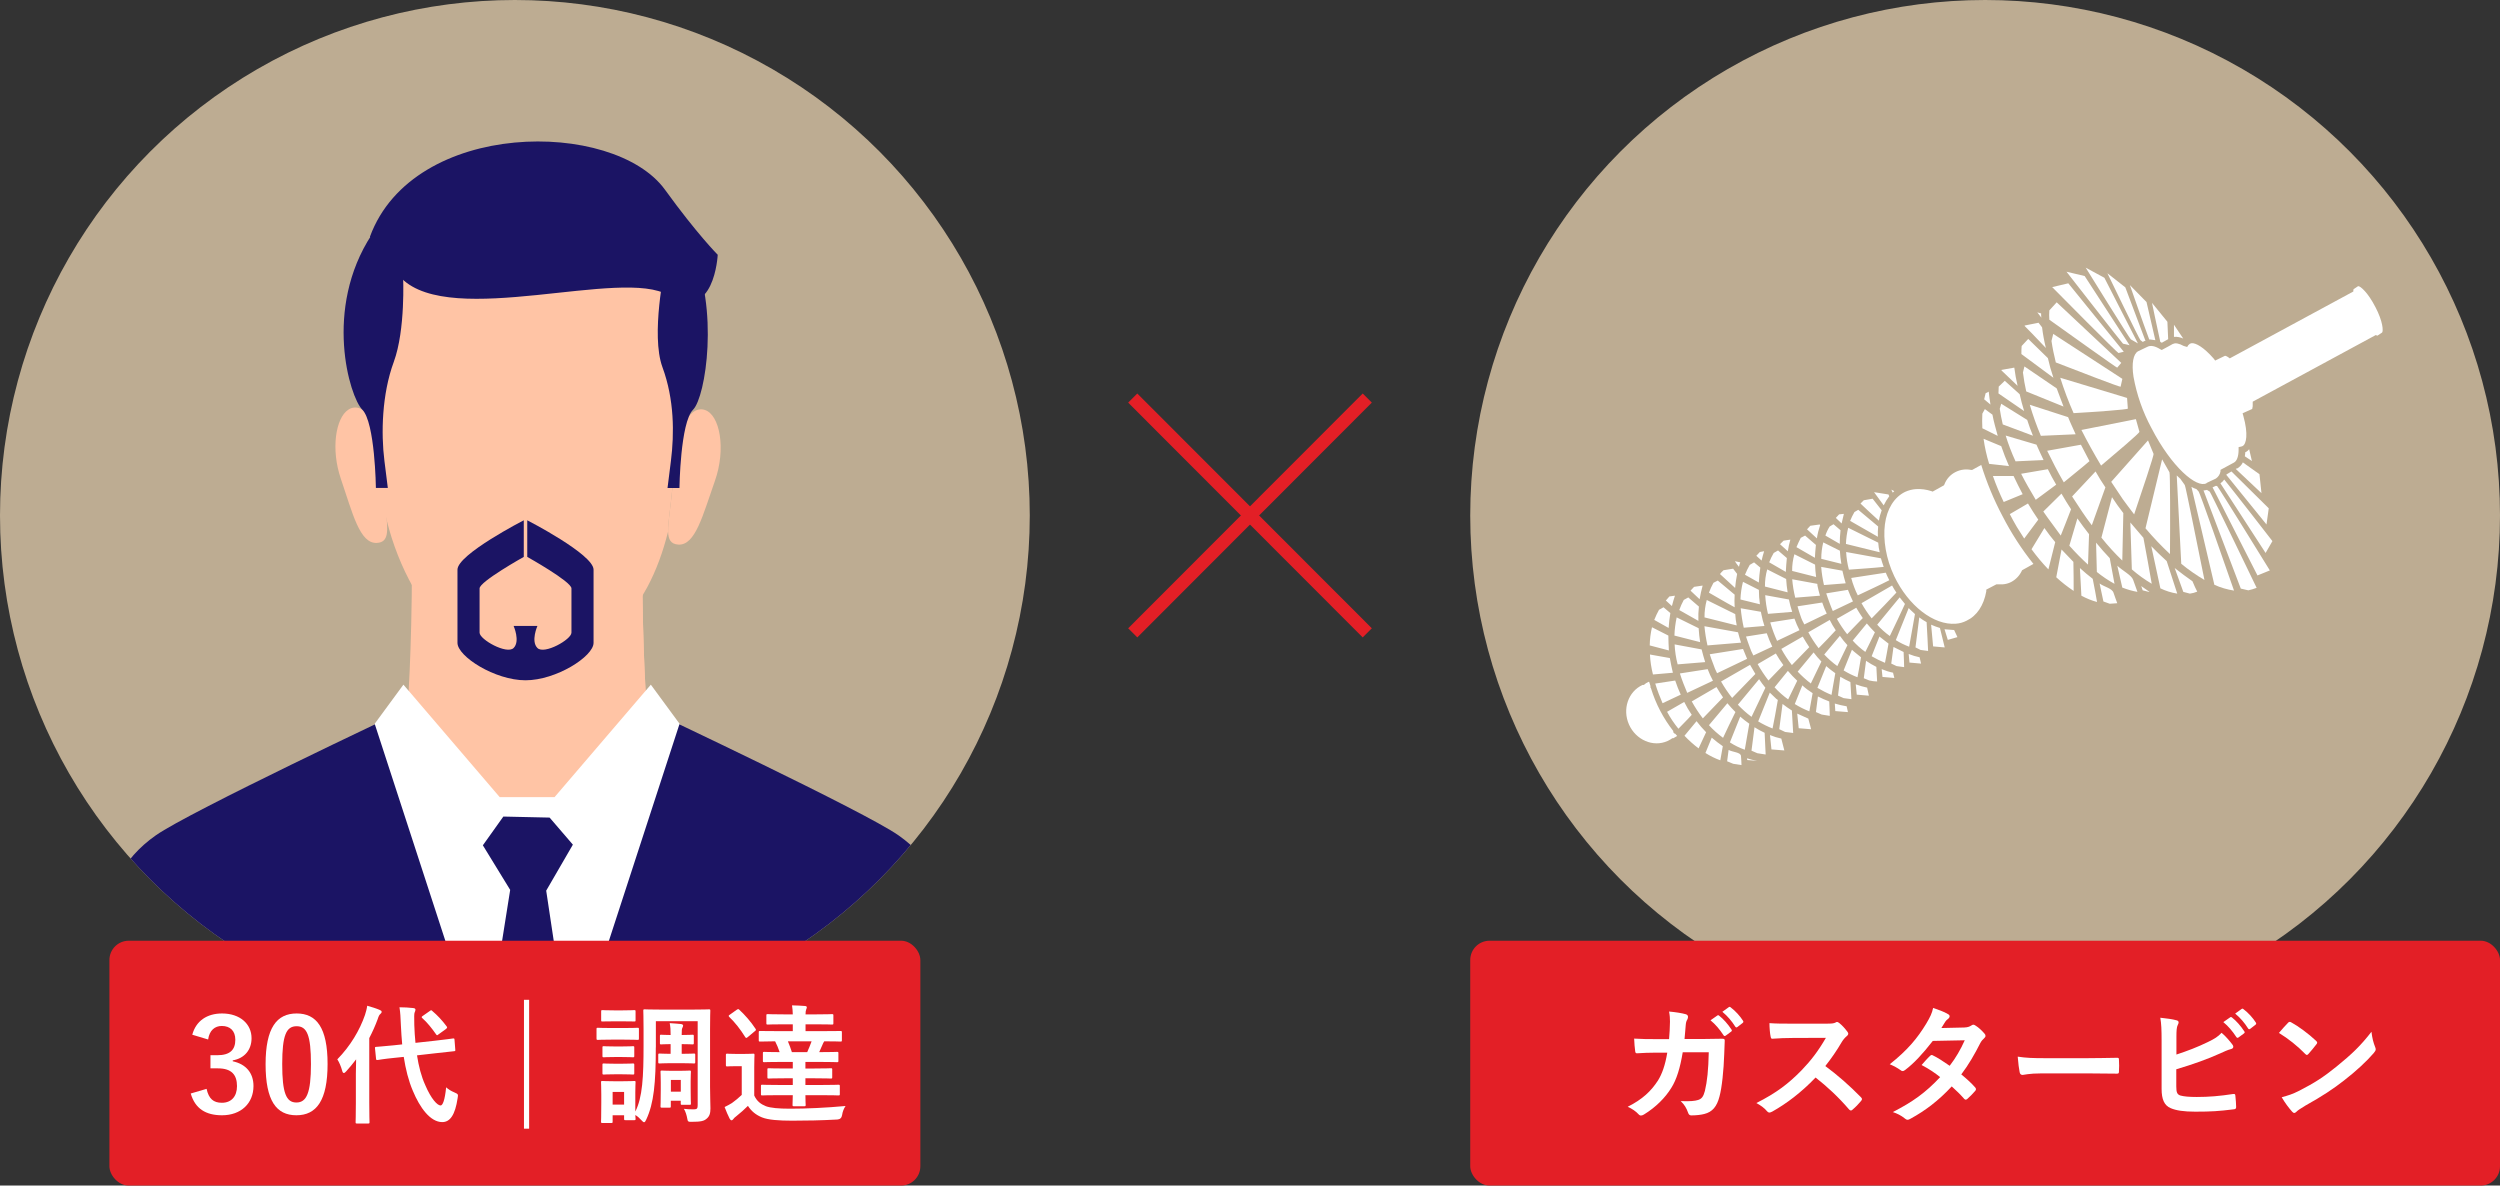 <?xml version="1.0" encoding="UTF-8"?>
<svg xmlns="http://www.w3.org/2000/svg" xmlns:xlink="http://www.w3.org/1999/xlink" viewBox="0 0 388 184">
  <rect x="0" y="0" width="388" height="184" fill="#333333" stroke="none"/>
  <defs>
    <style>
      .cls-1 {
        fill: none;
        stroke: #e31f26;
        stroke-miterlimit: 10;
        stroke-width: 2px;
      }

      .cls-2, .cls-3 {
        fill: #fff;
      }

      .cls-3, .cls-4, .cls-5, .cls-6, .cls-7 {
        fill-rule: evenodd;
      }

      .cls-8 {
        fill: #e31f26;
      }

      .cls-9 {
        isolation: isolate;
      }

      .cls-4, .cls-5 {
        fill: #ffc4a5;
      }

      .cls-10 {
        fill: #bdac92;
      }

      .cls-5 {
        mix-blend-mode: multiply;
      }

      .cls-6 {
        fill: #1b1464;
      }

      .cls-7 {
        fill: #8d908c;
      }

      .cls-11 {
        clip-path: url(#clippath);
      }
    </style>
    <clipPath id="clippath">
      <ellipse class="cls-10" cx="79.91" cy="80" rx="79.91" ry="80"/>
    </clipPath>
  </defs>
  <g class="cls-9">
    <g id="_レイヤー_2" data-name="レイヤー 2">
      <g id="D1">
        <g>
          <g>
            <line class="cls-1" x1="175.8" y1="98.22" x2="212.2" y2="61.78"/>
            <line class="cls-1" x1="212.2" y1="98.22" x2="175.8" y2="61.78"/>
          </g>
          <g>
            <ellipse class="cls-10" cx="79.91" cy="80" rx="79.91" ry="80"/>
            <g class="cls-11">
              <g>
                <path class="cls-6" d="M16.27,186.18v-40.69c0-6.87,2.64-12.15,7.92-15.85,5.28-3.7,38.02-19.12,38.02-19.12h39.21s32.74,15.42,38.02,19.12,7.92,8.98,7.92,15.85c0,6.87,0,40.69,0,40.69H16.27Z"/>
                <g>
                  <path class="cls-4" d="M81.58,125.56c15.42,0,18.79-15.3,18.79-15.3,0,0-.68-9.56-.68-22.27h-35.76c0,12.7-.68,22.27-.68,22.27,0,0,2.91,15.3,18.33,15.3Z"/>
                  <path class="cls-5" d="M63.93,87.99c0,.52,0,1.04,0,1.55,6.01,9.62,21.69,22.05,36.09,21.94.25-.76.35-1.22.35-1.22,0,0-.68-9.56-.68-22.27h-35.76Z"/>
                </g>
                <g>
                  <path class="cls-4" d="M56.89,60.68c-.04,1.92,2.65,17.3,2.81,18.67.78,3.7,2.08,7.34,3.79,10.64,3.87,7.48,9.84,13.11,16.61,13.26h0c9.67.2,16.32-4.6,20.35-12.11,1.39-2.59,2.46-5.51,3.24-8.66-.04-1.65.51-4.27.74-7.8.18-2.69,2.54-11.48,2.74-13.47,1.45-14.66-5.28-26.82-23.89-26.82s-26,8.85-26.39,26.29Z"/>
                  <path class="cls-7" d="M60.14,59.16s-.06,0-.09-.01c.03.02.06.02.09.01h0Z"/>
                  <path class="cls-4" d="M58.52,67.88c-.1-.41-.22-.8-.34-1.16-.73-2.2-1.77-3.55-3.16-3.47-.35.02-.68.14-.97.34-1.97,1.3-2.72,6.16-1.14,10.75,1.81,5.29,2.91,10.07,5.58,9.92,1.85-.1,1.75-1.79,1.4-4.91-.15-1.37-.35-3.02-.46-4.94-.13-2.45-.43-4.7-.89-6.53h0Z"/>
                  <path class="cls-5" d="M55.96,65.19c-1.2-.06-1.81,2.91-2.01,4.43-.2,1.51.07,5.51,1.1,7.5.84,1.61,2.2,5.96,2.43.63.06-1.37-.72-1.6-1.11-3.26-.39-1.66.43-2.79.85-3.29,1.62-1.89-.11-5.95-1.26-6h0Z"/>
                  <path class="cls-4" d="M105.56,67.54s-.01.04-.02.06c-.57,1.92-.94,4.38-1.11,7.07-.23,3.53-.78,6.15-.74,7.8.03,1.28.42,1.97,1.58,2.05,2.66.17,3.81-4.6,5.68-9.87,1.76-4.97.78-10.29-1.57-11.03-.14-.04-.28-.08-.43-.09-1.51-.1-2.62,1.47-3.38,3.99h0Z"/>
                  <path class="cls-5" d="M107.97,65.49c-1.15.05-2.92,4.09-1.32,5.99.42.5,1.23,1.64.82,3.3-.41,1.66-1.19,1.89-1.14,3.25.17,5.33,1.58.99,2.43-.61,1.06-1.98,1.36-5.97,1.18-7.49-.19-1.52-.76-4.49-1.96-4.45h0Z"/>
                </g>
                <polygon class="cls-3" points="86.64 170.16 105.47 112.33 101.01 106.26 86.07 123.71 77.55 123.71 62.61 106.26 58.15 112.33 76.98 170.16 86.64 170.16"/>
                <polygon class="cls-6" points="72.66 179.23 79.18 138.11 74.94 131.19 78.12 126.73 85.3 126.89 88.91 131.09 84.77 138.23 90.95 179.37 72.66 179.23"/>
                <path class="cls-6" d="M83.41,97.14s-1.06,2.38,0,3.43c1.06,1.06,5.28-1.32,5.28-2.38,0-1.06,0-5.81,0-6.87s-6.86-4.89-6.86-4.89v-5.68s10.29,5.28,10.29,7.66,0,9.25,0,11.36c0,2.11-5.81,5.81-10.56,5.81-4.75,0-10.56-3.7-10.56-5.81v-11.36c0-2.38,10.29-7.66,10.29-7.66v5.68s-6.86,3.83-6.86,4.89v6.87c0,1.06,4.22,3.43,5.28,2.38s0-3.43,0-3.43h3.69Z"/>
                <path class="cls-6" d="M62.56,42.92s.4,8.24-1.45,13.26c-1.85,5.02-1.98,11.1-1.45,15.32l.53,4.23h-1.85s-.13-10.17-2.11-12.15-6.07-15.64,1.45-27.14l4.88,6.47Z"/>
                <path class="cls-6" d="M103.21,41.52s-2.24,10.44-.4,15.46c1.85,5.02,1.85,10.3,1.32,14.53l-.53,4.23h1.85s.13-10.17,2.11-12.15,4.09-15.72-.26-24.97l-4.09,2.91Z"/>
                <path class="cls-6" d="M62.3,43.19c7.79,7.79,34.31-1.72,41.44,2.64,7.13,4.36,7.65-6.29,7.65-6.29,0,0-3.17-3.17-8.18-10.09-7.95-10.98-39.06-10.97-45.79,7.27l4.88,6.47Z"/>
              </g>
            </g>
          </g>
          <g>
            <ellipse class="cls-10" cx="308.09" cy="80" rx="79.91" ry="80"/>
            <g>
              <path class="cls-2" d="M259.71,113.68c-.05-.06-.05-.14,0-.2-1.56-1.99-2.74-4.25-3.48-6.66l-.08-.12v-.24c-.08-.2-.12-.43-.2-.63h-.12c-.26.12-.5.28-.7.47h-.2c-2.23,1.02-3.17,3.76-2.11,6.15s3.76,3.57,5.99,2.55c.26-.12.51-.26.74-.43h.16l.59-.35-.31-.35c-.12,0-.2-.08-.27-.2h0ZM256.89,106.08c.16.55.35,1.06.55,1.61l.59,1.45,2.82-1.33c-.33-.71-.61-1.45-.86-2.19l-3.09.47ZM264.68,116.86c.72.46,1.5.85,2.31,1.14.12-.59.23-1.33.39-2.19-.6-.41-1.17-.85-1.72-1.33l-.98,2.39ZM261.39,108.94l-2.66,1.53c.5.93,1.09,1.81,1.76,2.63.59-.63,1.37-1.37,2.07-2.16-.44-.64-.83-1.31-1.17-2h0ZM259.63,104.4c-.08-.39-.2-.82-.27-1.21s-.12-.71-.2-1.06l-3.09-.55c.05,1.05.21,2.08.47,3.1l3.09-.27ZM259.95,92.45l-.86.12-.55.63.94.86c.16-.55.27-1.06.47-1.61ZM259.24,95.15l-1.06-.9-.7.39c-.28.51-.53,1.03-.74,1.57l2.23,1.25c.05-.77.14-1.55.27-2.31ZM258.93,98.64l-2.54-1.29c-.22.93-.34,1.87-.35,2.82l2.97.78c-.04-.78-.08-1.57-.08-2.31ZM268.05,118.15l.94.39,1.29.2c0-.35-.04-.82-.08-1.41s-1.29-.59-1.92-.94l-.23,1.76ZM271.18,117.96l1.53.12c-.53-.09-1.05-.22-1.57-.39l.04.27ZM263.31,111.92l-1.88,2.27c.67.71,1.41,1.37,2.19,1.96l1.17-2.51c-.54-.54-1.03-1.12-1.49-1.72h0ZM264.64,102.75c-.2-.67-.39-1.29-.55-1.96l-4.19-.78c.05,1.05.2,2.08.47,3.1l4.27-.35ZM263.66,94.13l-1.64-1.41-.7.39c-.27.5-.51,1.03-.7,1.57l2.97,1.68c-.03-.75,0-1.49.08-2.23ZM270.08,111.22l-1.6,4c.72.47,1.5.85,2.31,1.14.16-.98.43-2.55.7-4.04-.49-.34-.96-.71-1.41-1.1h0ZM264.25,90.88l-1.33.2-.55.59,1.41,1.33c.12-.71.28-1.42.47-2.12ZM263.86,99.66c-.11-.71-.19-1.43-.23-2.16l-3.41-1.68c-.2.93-.32,1.87-.35,2.82l3.99,1.02ZM261.86,107.53l3.99-1.88c-.31-.58-.59-1.18-.82-1.8l-4.31.67c.16.51.35,1.06.55,1.57l.59,1.45ZM267.42,108.24c-.35-.51-.7-1.06-1.02-1.61l-3.84,2.23c.51.92,1.08,1.8,1.72,2.63l3.13-3.25ZM274.7,114.08l.23,2.23,2,.16-.47-1.84c-.6-.13-1.19-.31-1.76-.55ZM268.09,109.14l-2.86,3.41c.66.73,1.4,1.38,2.19,1.96.51-1.1,1.25-2.66,1.92-4-.43-.43-.86-.9-1.25-1.37ZM271.84,116.51l.9.39,1.29.2c-.04-.67-.08-2-.16-3.37-.54-.25-1.07-.54-1.57-.86l-.47,3.64ZM270.08,87.27l-.78-.16h-.04c.19.3.4.59.63.86.05-.24.11-.48.2-.71ZM264.53,97.19c.09,1,.25,2,.47,2.98l5.21-.43c-.2-.55-.31-1.06-.47-1.61l-5.21-.94ZM276.15,113.17l.9.43,1.25.16-.2-3.49c-.5-.31-.98-.65-1.45-1.02l-.51,3.92ZM272.43,104.59l-.82-1.41-4.5,2.59c.51.89,1.08,1.75,1.72,2.55l3.6-3.72ZM271.84,111.25l2.15-4.51c-.35-.43-.67-.86-.98-1.33l-3.29,3.96c.65.69,1.35,1.32,2.11,1.88h0ZM269.61,89.08l-.63-.82-1.49.24c-.2.18-.39.37-.55.59l2.35,2.16c.06-.72.17-1.44.31-2.16ZM278.93,110.75l.23,2.27,1.92.16s-.16-.71-.43-1.65l-1.72-.78ZM269.22,92.29l-2.62-2.19-.67.35c-.27.49-.51,1-.7,1.53.98.55,2.54,1.49,3.99,2.27-.04-.65-.04-1.31,0-1.96h0ZM269.54,97.07c-.12-.58-.2-1.17-.23-1.76l-4.42-2.19c-.24.88-.36,1.79-.35,2.7l5.01,1.25ZM265.35,101.54c.16.51.35,1.02.55,1.53.16.49.35.96.59,1.41l4.66-2.23-.63-1.53-5.17.82ZM275.92,108.63l-.23-.16-1.02-.98-1.8,4.47c.71.43,1.46.8,2.23,1.1.23-1.1.55-2.86.82-4.43ZM273.21,88.1l-.98-.82-.67.39c-.28.49-.53,1-.74,1.53l2.15,1.21c.04-.77.12-1.55.23-2.31ZM278.54,109.26c.72.45,1.48.83,2.27,1.14.12-.74.31-1.76.51-2.82-.57-.36-1.11-.76-1.6-1.21l-1.17,2.9ZM270.98,98.79c.16.51.35,1.02.55,1.57.16.47.35.93.59,1.37l2.94-1.37c-.33-.67-.61-1.37-.86-2.08l-3.21.51ZM273.14,93.78c-.11-.74-.16-1.49-.16-2.23l-2.47-1.25c-.23.9-.36,1.82-.39,2.74l3.01.74ZM273.29,94.95l-3.13-.55c.09,1.02.25,2.02.47,3.02l3.21-.27c-.2-.59-.35-1.19-.47-1.8-.04-.12-.04-.24-.08-.39ZM281.83,110.51l.9.39,1.25.2c0-.47-.04-1.29-.08-2.23-.6-.23-1.19-.49-1.76-.78l-.31,2.43ZM284.76,109.18l.08,1.18,1.96.16-.2-.9c-.62-.1-1.24-.25-1.84-.43h0ZM274.47,105.61l2.31-2.39c-.43-.58-.82-1.18-1.17-1.8l-2.82,1.65c.49.89,1.06,1.74,1.68,2.55h0ZM277.52,108.55l1.41-2.9c-.51-.48-1-.99-1.45-1.53l-2.07,2.55c.64.7,1.35,1.33,2.11,1.88h0ZM273.8,85.55l-.67.12-.55.59.82.74c.12-.47.23-.98.39-1.45ZM277.44,91.94c-.11-.69-.19-1.38-.23-2.08l-2.94-1.49c-.24.87-.36,1.76-.35,2.66l3.52.9ZM274.74,96.6c.16.51.31,1.02.51,1.53s.35.9.55,1.33l3.48-1.65c-.3-.58-.56-1.18-.78-1.8l-3.76.59ZM273.96,92.37c.06.98.2,1.95.43,2.9l3.76-.31c-.21-.63-.38-1.27-.51-1.92l-3.68-.67ZM277.32,86.61l-1.37-1.18-.67.39c-.27.46-.51.95-.7,1.45l2.58,1.49c.04-.71.08-1.45.16-2.16ZM277.87,83.75l-1.06.16-.55.55,1.21,1.1c.09-.61.22-1.21.39-1.8ZM281.04,106.08l1.64-3.41c-.43-.44-.84-.91-1.21-1.41l-2.47,2.98c.63.66,1.31,1.28,2.04,1.84ZM285.27,107.96l.86.39,1.21.16c-.04-.55-.08-1.53-.16-2.66-.54-.24-1.06-.52-1.57-.82l-.35,2.94ZM279.79,98.79l-3.33,1.92c.48.88,1.03,1.72,1.64,2.51l2.7-2.78c-.35-.55-.7-1.06-1.02-1.65h0ZM288.01,106.2l.16,1.61,1.88.16-.27-1.25c-.6-.13-1.19-.3-1.76-.51ZM283.43,103.38l-1.37,3.37c.7.42,1.43.79,2.19,1.1.16-.86.35-2.12.59-3.37-.49-.34-.96-.71-1.41-1.1ZM281.83,84.57l-1.68-1.45-.67.35c-.23.47-.47.94-.67,1.45l2.86,1.65c.04-.67.08-1.33.16-2h0ZM282.49,81.48l-.08-.08-1.45.2-.51.55,1.53,1.41c.11-.71.28-1.4.51-2.08ZM282.02,90.61l-3.87-.71c.08.96.24,1.92.47,2.86l3.84-.31c-.16-.51-.27-1.02-.39-1.57,0-.09,0-.19-.04-.27ZM281.86,89.55c-.09-.64-.14-1.28-.16-1.92l-3.21-1.61c-.24.84-.36,1.71-.35,2.59l3.72.94ZM292.04,103.85l.12,1.21,1.84.16-.2-.82c-.6-.12-1.19-.31-1.76-.55ZM278.97,94.09c.12.51.31.98.47,1.49s.35.9.59,1.33l3.48-1.68c-.27-.56-.51-1.13-.7-1.72l-3.84.59ZM289.26,105.26l.86.35c.4.09.8.15,1.21.16-.04-.47-.08-1.33-.12-2.27-.56-.28-1.09-.59-1.6-.94l-.35,2.7ZM283.98,96.21l-3.33,1.92c.47.87,1,1.69,1.6,2.47.78-.78,1.8-1.84,2.66-2.78-.35-.51-.66-1.05-.94-1.61h0ZM285.15,103.38l1.57-3.25c-.42-.46-.82-.94-1.17-1.45l-2.43,2.9c.62.66,1.3,1.27,2.04,1.8ZM288.83,102.01l-1.06-.86-.35-.31-1.29,3.21c.68.42,1.4.78,2.15,1.06.16-.78.35-1.92.55-3.1ZM285.66,82.3l-1.1-.94-.59.35c-.28.44-.51.91-.67,1.41l2.23,1.29c0-.71.04-1.41.12-2.12h0ZM282.65,87.98c.07.95.22,1.89.43,2.82l3.37-.27c-.2-.63-.35-1.29-.51-1.96l-3.29-.59ZM285.78,87.51c-.12-.67-.2-1.35-.23-2.04l-2.58-1.29c-.21.83-.31,1.69-.31,2.55l3.13.78ZM286.17,79.75l-.74.08-.51.55.9.86.35-1.49ZM283.43,92.09c.16.47.31.94.51,1.45s.31.86.51,1.29l3.13-1.49c-.27-.59-.55-1.18-.78-1.8l-3.37.55ZM289.11,95.93c-.35-.51-.7-1.06-1.02-1.61l-3.01,1.72c.47.84,1,1.64,1.6,2.39l2.43-2.51ZM293.53,102.99l.82.39,1.17.16c0-.47-.04-1.37-.08-2.35l-1.57-.78-.35,2.59ZM296.23,101.5l.12,1.33,1.8.16s-.08-.39-.23-.98c-.58-.12-1.14-.29-1.68-.51h0ZM290.98,98.13c-.43-.43-.86-.9-1.25-1.37l-2.19,2.66c.59.66,1.24,1.25,1.96,1.76.43-.82.98-2,1.49-3.06ZM293.1,99.89l-1.41-1.1-1.21,3.06c.66.39,1.36.73,2.07,1.02.16-.74.35-1.88.55-2.98ZM288.91,93.62c.46.82.98,1.61,1.57,2.35,1.17-1.18,2.9-2.98,3.84-4-.24-.35-.47-.72-.67-1.1l-4.74,2.74ZM292.35,87.98c-.16-.43-.31-.9-.43-1.33l-5.4-.98c.05.93.19,1.85.43,2.74,1.6-.12,3.95-.27,5.4-.43ZM291.49,81.71l-3.09-2.59-.59.35c-.26.44-.48.9-.67,1.37l4.31,2.47c-.03-.54-.01-1.07.04-1.61h0ZM291.73,85.71c-.12-.49-.2-.99-.23-1.49l-4.66-2.31c-.2.82-.32,1.66-.35,2.51l5.24,1.29ZM291.34,96.95c.59.66,1.24,1.25,1.96,1.76.67-1.37,1.72-3.6,2.35-4.98l-.82-1.02-3.48,4.23ZM301.79,97.66l.51,1.65,1.49-.43s-.2-.47-.51-1.1l-1.49-.12ZM297.29,100.48l.78.39,1.17.16c-.04-.82-.12-2.78-.23-4.47-.4-.22-.78-.47-1.14-.74l-.59,4.66ZM299.71,96.95l.31,3.37,1.8.16-.74-3.02c-.47-.14-.93-.31-1.37-.51ZM292.04,79.2l-1.41-1.8-1.37.24-.51.51c.59.59,1.76,1.65,2.86,2.66.08-.55.23-1.09.43-1.61ZM293.21,77.01l-.12-.27-2.19-.35h-.04l1.49,2.04c.24-.5.53-.97.86-1.41ZM294,76.23l-.47-.24.23.47.23-.24ZM292.67,88.88l-5.36.82c.13.49.28.98.47,1.45.16.43.34.85.55,1.25,1.49-.71,3.68-1.72,4.89-2.35l-.12-.24c-.16-.31-.3-.62-.43-.94ZM297.21,95.31c-.31-.31-.67-.59-.98-.94l-2,4.98c.65.41,1.35.75,2.07,1.02.23-1.25.63-3.49.9-5.05h0ZM307.5,72.15l-1.41.78h-.2c-.8-.16-1.62-.05-2.35.31-.81.39-1.44,1.08-1.76,1.92l-.08.16-1.76.98-.2-.08c-.77-.25-1.58-.36-2.39-.31-.58.04-1.15.19-1.68.43-1.68.82-2.82,2.63-3.13,5.02-.31,2.39.16,5.37,1.45,8.07,2.19,4.58,6.11,7.64,9.55,7.37.59-.04,1.16-.2,1.68-.47,1.57-.74,2.66-2.35,3.05-4.55v-.27l1.57-.82h.98c.45-.03.89-.15,1.29-.35.71-.37,1.29-.96,1.64-1.68l.08-.16,1.76-.98c-1.85-2.31-3.46-4.81-4.81-7.44-1.34-2.53-2.44-5.18-3.29-7.92h0ZM309.22,64.35l-1.17-.86-.39.71c-.04.76-.04,1.52,0,2.27l2.39,1.18c-.31-1.14-.63-2.23-.82-3.29ZM310.98,77.91l2.94-1.21c-.5-.94-.97-1.88-1.41-2.82h-3.21c.48,1.38,1.05,2.72,1.68,4.04ZM308.71,71.99l3.09.35c-.47-1.06-.86-2.08-1.21-3.1l-2.74-1.14c.18,1.31.47,2.61.86,3.88h0ZM308.64,60.79l-.47.24-.23.94.98.82c-.12-.71-.2-1.37-.27-2ZM314.15,83.59l2.19-2.94c-.55-.82-1.1-1.65-1.6-2.51l-2.82,1.65c.35.67.7,1.33,1.1,2l1.14,1.8ZM325.86,90.57l.59,2.78.98.35,1.17-.08c-.16-.39-.35-.98-.59-1.65s-1.45-.9-2.15-1.41ZM322.8,88.14l.23,4.31c.77.42,1.58.75,2.43.98-.16-.94-.39-2.23-.67-3.6-.69-.53-1.36-1.09-2-1.68ZM319.13,89.59c.84.78,1.74,1.48,2.7,2.12,0-1.21,0-2.9-.04-4.51l-1.84-1.92-.82,4.31ZM317.29,81.95l-2,3.29c.8,1.1,1.68,2.15,2.62,3.13l1.06-4.23c-.59-.71-1.14-1.41-1.68-2.19h0ZM312.63,57.06h-.04l-1.96.35v.08l2.5,2.39c-.22-.93-.39-1.87-.51-2.82h0ZM313.45,61.18l-2.31-2.08-.94.9c0,.35-.04.71-.04,1.06l3.99,2.74c-.27-.86-.51-1.76-.7-2.63ZM315.52,67.64c-.35-.82-.63-1.65-.9-2.47l-4.03-2.51-.23.78c.12.78.27,1.61.47,2.43l4.7,1.76ZM328.6,87.78l.78,3.41c.76.3,1.54.53,2.35.67-.2-.55-.43-1.18-.67-1.88s-1.64-1.41-2.47-2.19h0ZM312.82,71.6l4.34-.2c-.39-.78-.74-1.61-1.1-2.39l-4.78-1.41c.42,1.36.93,2.7,1.53,4ZM324.21,82.89c-.63-.78-1.21-1.61-1.8-2.43l-1.25,4.23c.98,1.1,1.96,2.08,2.9,2.94.04-1.37.12-3.1.16-4.74h0ZM317.83,72.82l-4.15.71c.67,1.33,1.45,2.66,2.27,4.04l3.17-2.35c-.47-.78-.9-1.61-1.29-2.39ZM332.55,91.62l.94.24h.12l-1.29-.9.23.67ZM327.42,86.61c-.7-.74-1.41-1.53-2.11-2.39l.12,4.55c.86.69,1.77,1.31,2.74,1.84-.2-1.14-.47-2.55-.74-4h0ZM317.13,79.4c.47.67.9,1.29,1.41,1.96l1.29,1.76c.47-1.21,1.1-2.74,1.6-4.08-.51-.78-1.02-1.61-1.49-2.43l-2.82,2.78ZM316.74,67.64l5.4-.24c-.39-.9-.82-1.76-1.17-2.66l-5.95-1.92c.48,1.64,1.06,3.25,1.72,4.82ZM322.96,69.02l-5.24.94c.78,1.61,1.6,3.21,2.58,4.9,1.17-.98,2.86-2.31,3.99-3.29l-1.33-2.55ZM320.26,63.1l-1.06-2.82-5.01-3.41-.23.94c.12.99.29,1.97.51,2.94l5.79,2.35ZM316.93,50.8l-.55-.71-2.15.43v.08c.27.24,1.68,1.72,3.29,3.41-.27-1.1-.47-2.19-.59-3.21ZM317.83,55.58l-3.05-2.98-1.02,1.1c-.04.39-.04.82-.04,1.25l4.97,3.68c-.34-1-.63-2.02-.86-3.06h0ZM337.52,88.18l1.33,3.68,1.02.27c.39-.05.77-.15,1.14-.31-.2-.39-.47-.94-.74-1.61-.9-.63-1.8-1.29-2.74-2.04h0ZM325.23,73.17l-3.64,3.88,1.57,2.39c.47.71.98,1.41,1.49,2.08l2.11-5.88c-.55-.81-1.06-1.63-1.53-2.47ZM330.63,81.08l.23,7.29c.96.84,2,1.58,3.09,2.23-.35-1.96-.82-4.7-1.29-7.13l-2.04-2.39ZM333.88,84.77l1.41,6.54c.83.4,1.71.68,2.62.82l-1.64-5.05c-.78-.71-1.6-1.49-2.39-2.31h0ZM326.13,83.43c1,1.26,2.09,2.45,3.25,3.57.04-2.12.12-5.05.16-7.37-.63-.82-1.21-1.61-1.76-2.47l-1.64,6.27ZM316.78,48.64l-.59-.16.63.82c-.03-.22-.05-.44-.04-.67ZM368.64,47.62c-1.1-2.16-2.31-3.25-2.66-3.21l-.7.47s-.02.08-.04.12v.24l-19.18,10.38-.27-.2c-.31-.2-.43-.2-.47-.2l-1.53.74-.23-.31c-1.57-1.8-2.78-2.43-3.41-2.39l-.27.08-.27.24-.16.27-.55-.16c-.7-.39-1.29-.51-1.64-.31h-.04l-.7.39h0l-1.02.55-.23-.12c-.82-.51-1.49-.63-1.96-.39l-1.49.71c-.74.43-1.02,1.88-.7,3.96.5,2.78,1.44,5.47,2.78,7.95,3.13,6.07,7.01,9.36,8.53,8.58l.08-.08,1.25-.59.16-.08c.37-.26.63-.65.7-1.1v-.24l2.11-1.14c.43-.24.7-.94.7-2v-.39l.39-.08.23-.08c.59-.31.9-1.88.12-4.66l-.12-.43,1.49-.67c.08-.27.1-.55.08-.82v-.31l19.1-10.34.2.08h.08l.7-.47c.2-.2.16-1.68-1.06-4ZM342.53,76.03l-.43.08h-.12l5.79,15.24,1.17.27c.44-.09.87-.23,1.29-.39-1.53-3.17-7.2-14.93-7.28-14.93l-.43-.27ZM333.37,68.35l-5.71,6.43,1.8,2.7c.59.78,1.17,1.61,1.76,2.35,1.17-3.49,3.13-9.25,3.01-9.4l-.86-2.08ZM343.9,75.4l-.51.24,6.97,13.67,1.92-.78s-8.1-13.13-8.18-13.09l-.2-.04ZM336.7,73.29l-1.14-2-2.58,10.7c1.19,1.41,2.45,2.74,3.8,4,.04-4.58.04-12.58-.08-12.7ZM344.61,75.01l7.01,10.81,1.06-1.84s-5.79-7.48-7.48-9.56c-.15.23-.35.43-.59.59h0Z"/>
              <path class="cls-2" d="M335.52,53.19l.98-.55-.12-2.7-2.39-2.94s.78,3.76,1.29,6.07l.23.12ZM338.85,52.56l-1.45-2.16v1.72h0v.16c.5-.04,1,.06,1.45.27ZM333.65,52.68l.86.12-1.37-5.92-2.58-2.63s2.15,6.19,3.01,8.46l.08-.04ZM332.55,53.07l.31-.16h.12l-3.13-8.31-2.78-2.19s5.01,10.38,5.13,10.38l.35.27ZM340.89,75.91c-.27-.08-.54-.2-.78-.35l3.56,15.2c.97.44,2,.74,3.05.9-1.6-4.62-5.36-15.32-5.48-15.36l-.35-.39ZM338.42,74.34l-.59-.55.7,13.71c1.13.93,2.34,1.77,3.6,2.51-1.02-5.02-2.94-14.65-3.05-14.73l-.67-.94ZM329.22,56.32l-10.02-9.4-1.14,1.25c-.04.48-.04.97,0,1.45,2.58,1.84,10.57,7.56,10.53,7.44l.63-.74ZM348.56,70.15h-.08c-.04.24-.04.47-.08.67l1.1.74-.43-1.84c-.14.18-.31.32-.51.43ZM328.79,54.79l.82-.2-8.61-10.62-2.5.59h0c.78.82,10.25,10.34,10.29,10.23h0ZM330.51,53.58l-6.97-10.74-2.82-.67s8.73,11.21,8.77,11.17l1.02.24ZM331.81,53.3l-5.21-10.19-2.9-1.57s6.89,11.13,7.01,11.13l1.1.63ZM347.23,72.7h-.08l-.16.08,3.99,3.76-.31-2.94-2.58-1.84c-.18.39-.48.72-.86.94ZM345.54,73.64v.08l6.22,7.68.35-2.51-5.79-5.72-.78.47ZM330.24,63.41l-.12-1.65-10.37-3.13c.59,1.87,1.28,3.7,2.07,5.49,2.9-.16,8.49-.55,8.42-.71ZM323.04,66.74c.91,1.8,1.93,3.64,3.05,5.52,2.23-1.88,6.03-5.09,5.95-5.25l-.55-1.96-8.45,1.68ZM329.38,58.79l-10.72-6.97-.27,1.1c.16,1.1.39,2.19.67,3.33,3.05,1.18,10.1,3.92,10.06,3.76l.27-1.21Z"/>
            </g>
          </g>
          <g>
            <rect class="cls-8" x="16.98" y="146" width="125.86" height="38" rx="3" ry="3"/>
            <g>
              <path class="cls-2" d="M29.84,160.59c.58-2.16,2.3-3.3,4.62-3.3,2.78,0,4.58,1.62,4.58,3.84,0,1.8-1.08,3.12-2.92,3.44v.14c2.06.44,3.22,1.82,3.22,3.84,0,2.7-1.96,4.54-4.88,4.54-2.52,0-4.18-1.02-4.86-3.38l2.46-.72c.34,1.54,1.06,2.16,2.38,2.16,1.44,0,2.34-.96,2.34-2.58,0-1.74-.82-2.76-2.96-2.76h-1.16v-2.04h1.06c2,0,2.8-.86,2.8-2.4,0-1.4-.82-2.14-2.1-2.14-1.06,0-1.92.66-2.12,2.1l-2.46-.74Z"/>
              <path class="cls-2" d="M50.84,165.13c0,5.66-1.72,7.96-4.84,7.96s-4.78-2.26-4.78-7.92,1.74-7.88,4.82-7.88,4.8,2.2,4.8,7.84ZM43.8,165.15c0,4.5.62,5.96,2.2,5.96s2.26-1.48,2.26-5.96-.62-5.88-2.22-5.88-2.24,1.36-2.24,5.88Z"/>
              <path class="cls-2" d="M55.23,166.65c0-.66.02-1.46.04-2.24-.48.64-1,1.26-1.52,1.84-.16.18-.28.28-.38.28-.12,0-.2-.1-.26-.34-.18-.68-.5-1.4-.76-1.78,2.02-2.06,3.48-4.52,4.3-6.9.14-.46.28-.92.34-1.42.7.2,1.36.4,1.92.64.22.1.32.16.32.3s-.06.22-.22.36c-.12.1-.24.28-.4.8-.36.98-.8,1.96-1.3,2.92v10.02c0,1.94.04,2.92.04,3.02,0,.2-.02.22-.24.22h-1.68c-.22,0-.24-.02-.24-.22,0-.12.04-1.08.04-3.02v-4.48ZM67.58,161.51c1.82-.2,2.52-.32,2.72-.34s.22,0,.24.2l.12,1.54c.02.2,0,.22-.2.24l-2.74.3-3,.34c.26,1.68.66,3.26,1.28,4.62.92,2.16,1.88,3.16,2.38,3.16.32,0,.66-.78.86-2.82.38.34.7.54,1.3.8s.58.3.48.9c-.38,2.56-1.16,3.7-2.38,3.7-1.86,0-3.48-2.24-4.56-4.84-.68-1.58-1.12-3.36-1.42-5.28l-1.36.14c-1.82.18-2.5.32-2.68.34-.2.02-.24,0-.26-.22l-.16-1.58c-.02-.22.02-.22.22-.24.2-.02.88-.06,2.7-.24l1.3-.14c-.08-.96-.16-1.92-.2-2.92-.06-1.34-.08-1.94-.22-2.84.72,0,1.44.04,2.14.12.22.02.34.12.34.24,0,.18-.06.28-.12.42-.1.24-.08.66-.06,2,.04.92.08,1.84.18,2.74l3.1-.34ZM66.7,156.91c.1-.08.16-.12.22-.12s.1.04.18.12c.8.68,1.5,1.42,2.2,2.36.14.18.14.24-.1.44l-1.14.82c-.1.08-.18.14-.22.14-.06,0-.1-.06-.16-.14-.7-1-1.4-1.86-2.12-2.5-.08-.06-.12-.12-.12-.18s.08-.12.2-.2l1.06-.74Z"/>
              <path class="cls-2" d="M82.12,155.17v20h-.8v-20h.8Z"/>
              <path class="cls-2" d="M96.8,159.55c1.54,0,2.02-.04,2.14-.04.2,0,.22.02.22.22v1.42c0,.22-.02.24-.22.24-.12,0-.6-.04-2.14-.04h-1.86c-1.52,0-2.02.04-2.14.04-.2,0-.22-.02-.22-.24v-1.42c0-.2.02-.22.22-.22.12,0,.62.04,2.14.04h1.86ZM101.78,162.55c0,5.54-.3,8.68-1.48,11.2-.12.28-.22.42-.34.42-.1,0-.22-.1-.4-.3-.3-.34-.64-.64-.96-.82.02.4.04.52.04.58,0,.2-.02.22-.2.22h-1.36c-.2,0-.22-.02-.22-.22v-.54h-1.78v.98c0,.2-.02.22-.22.22h-1.34c-.22,0-.24-.02-.24-.22,0-.14.04-.44.04-2.92v-1.28c0-1.26-.04-1.74-.04-1.88,0-.2.02-.22.24-.22.12,0,.54.04,1.82.04h1.24c1.3,0,1.72-.04,1.86-.04.18,0,.2.02.2.22,0,.12-.04.6-.04,1.54v2.98c1.12-2.16,1.28-5.44,1.28-10.26v-2.54c0-1.78-.04-2.7-.04-2.84,0-.2.02-.22.22-.22.14,0,.76.04,2.6.04h4.76c1.84,0,2.48-.04,2.6-.04.2,0,.22.02.22.22,0,.12-.04,1.06-.04,2.84v9c0,1.48.06,2.5.06,3.32,0,.76-.14,1.22-.6,1.6-.4.34-.82.48-2.42.48-.42,0-.5-.04-.56-.42-.1-.6-.3-1.22-.54-1.6.58.06,1.02.1,1.6.08.46,0,.54-.18.54-.68v-13h-6.49v4.06ZM96.6,156.81c1.3,0,1.7-.04,1.82-.04.2,0,.22.02.22.22v1.34c0,.2-.02.2-.22.2-.12,0-.52-.02-1.82-.02h-1.26c-1.3,0-1.7.02-1.82.02-.2,0-.22,0-.22-.2v-1.34c0-.2.02-.22.22-.22.12,0,.52.04,1.82.04h1.26ZM96.5,162.41c1.22,0,1.58-.04,1.7-.04.22,0,.24.02.24.2v1.3c0,.2-.02.22-.24.22-.12,0-.48-.04-1.7-.04h-1.08c-1.22,0-1.58.04-1.7.04-.2,0-.22-.02-.22-.22v-1.3c0-.18.02-.2.22-.2.12,0,.48.04,1.7.04h1.08ZM96.5,165.09c1.22,0,1.58-.04,1.7-.04.22,0,.24.02.24.22v1.28c0,.2-.02.22-.24.22-.12,0-.48-.04-1.7-.04h-1.08c-1.22,0-1.58.04-1.7.04-.2,0-.22-.02-.22-.22v-1.28c0-.2.02-.22.22-.22.12,0,.48.04,1.7.04h1.08ZM95.08,169.47v1.96h1.78v-1.96h-1.78ZM105.88,160.63c1,0,1.46-.04,1.58-.04.2,0,.22.02.22.22v1.06c0,.2-.02.22-.22.22-.12,0-.58-.04-1.58-.04h-.08v1.5h.24c1.02,0,1.52-.04,1.64-.04.2,0,.22.02.22.22v1.1c0,.2-.02.22-.22.22-.12,0-.62-.04-1.64-.04h-2.26c-.78,0-1.28.04-1.38.04-.22,0-.24-.02-.24-.22v-1.1c0-.2.02-.22.24-.22.1,0,.6.04,1.38.04h.3v-1.5h-.12c-.74,0-1.2.04-1.34.04-.2,0-.2-.02-.2-.22v-1.06c0-.2,0-.22.2-.22.14,0,.6.04,1.34.04h.12v-.04c0-.76-.02-1.16-.14-1.8.54.04,1.24.08,1.76.14.2.04.32.12.32.22,0,.16-.06.26-.12.38-.08.16-.1.38-.1,1.04v.06h.08ZM107.19,168.95c0,1.76.04,2.18.04,2.3,0,.2-.02.22-.22.22h-1.14c-.2,0-.22-.02-.22-.22v-.42h-1.54v.86c0,.2-.02.22-.22.22h-1.14c-.22,0-.24-.02-.24-.22,0-.14.04-.54.04-2.58v-1.08c0-1.1-.04-1.54-.04-1.66,0-.2.02-.22.24-.22.12,0,.44.04,1.48.04h1.3c1.04,0,1.34-.04,1.48-.04.2,0,.22.02.22.22,0,.1-.04.56-.04,1.38v1.2ZM104.12,167.61v1.82h1.54v-1.82h-1.54Z"/>
              <path class="cls-2" d="M117.06,170.03c.4.88,1.02,1.34,1.82,1.66.72.26,1.96.38,3.7.38,2.56,0,5.67-.14,8.65-.42-.28.42-.46.88-.54,1.42q-.1.64-.74.68c-2.48.14-4.92.18-6.99.18s-3.76-.12-4.72-.52c-.92-.38-1.62-.94-2.16-1.78-.56.56-1.1,1.04-1.82,1.62-.22.16-.34.28-.44.42-.1.14-.18.2-.3.2-.1,0-.2-.12-.28-.26-.28-.54-.5-1.08-.78-1.8.5-.24.74-.38,1.14-.62.48-.34,1.04-.8,1.52-1.26v-4.46h-.82c-1.04,0-1.3.04-1.4.04-.22,0-.24-.02-.24-.24v-1.52c0-.2.02-.22.24-.22.1,0,.36.04,1.4.04h1.12c1.04,0,1.36-.04,1.48-.04.18,0,.2.02.2.22,0,.12-.04.68-.04,1.92v4.36ZM114.32,156.73c.22-.14.28-.16.42-.02.92.86,1.78,1.84,2.52,2.96.1.16.1.22-.12.38l-1.08.9c-.1.08-.18.14-.24.14s-.12-.06-.18-.16c-.74-1.2-1.58-2.26-2.46-3.1-.14-.16-.12-.22.1-.36l1.04-.74ZM121.02,169.97c-1.94,0-2.58.04-2.7.04-.2,0-.22-.02-.22-.22v-1.22c0-.2.02-.22.22-.22.12,0,.76.04,2.7.04h2.02v-1.04h-1.18c-1.8,0-2.42.04-2.54.04-.2,0-.22-.02-.22-.22v-1.18c0-.18.02-.2.22-.2.12,0,.74.04,2.54.04h1.18v-1.02h-1.74c-1.92,0-2.56.04-2.68.04-.2,0-.22-.02-.22-.24v-1.14c0-.2.02-.22.22-.22.1,0,.72.04,2.38.04-.2-.6-.44-1.18-.7-1.68-1.6.02-2.22.04-2.32.04-.2,0-.22-.02-.22-.22v-1.2c0-.2.02-.22.22-.22.12,0,.8.02,2.76.02h2.3v-1.06h-1.28c-1.84,0-2.48.04-2.6.04-.2,0-.22-.02-.22-.22v-1.18c0-.2.02-.22.22-.22.12,0,.76.04,2.6.04h1.28c-.02-.54-.04-.94-.12-1.4.64.02,1.5.04,2.04.1.18.02.26.1.26.2,0,.12-.06.22-.1.34-.06.14-.1.36-.1.76h1.52c1.84,0,2.44-.04,2.56-.04.22,0,.24.02.24.22v1.18c0,.2-.02.22-.24.22-.12,0-.72-.04-2.56-.04h-1.52v1.06h2.66c1.96,0,2.64-.02,2.76-.02.2,0,.22.02.22.22v1.2c0,.2-.02.22-.22.22-.12,0-.76-.04-2.52-.04-.06.1-.12.2-.16.28-.18.44-.4.92-.62,1.4h.06c1.92,0,2.58-.04,2.7-.04.2,0,.22.02.22.22v1.14c0,.22-.02.24-.22.24-.12,0-.78-.04-2.7-.04h-2.2v1.02h1.42c1.8,0,2.4-.04,2.52-.04.2,0,.22.02.22.2v1.18c0,.2-.02.22-.22.22-.12,0-.72-.04-2.52-.04h-1.42v1.04h2.38c1.94,0,2.6-.04,2.72-.04.22,0,.24.02.24.22v1.22c0,.2-.02.22-.24.22-.12,0-.78-.04-2.72-.04h-2.38c0,.92.04,1.4.04,1.5,0,.2-.02.22-.22.22h-1.6c-.2,0-.22-.02-.22-.22,0-.12.02-.54.04-1.5h-2.02ZM122.28,161.61c.22.52.44,1.1.62,1.68h2.38c.26-.58.48-1.12.68-1.68h-3.68Z"/>
            </g>
          </g>
          <g>
            <rect class="cls-8" x="228.18" y="146" width="159.82" height="38" rx="3" ry="3"/>
            <g>
              <path class="cls-2" d="M259.04,161.27c.08-.98.12-1.62.14-2.7,0-.52-.02-.94-.14-1.58,1.06.1,1.96.24,2.6.42.26.08.34.24.34.42,0,.12-.04.26-.1.38-.18.3-.22.5-.26.94-.06.64-.08,1.12-.18,2.1h3.04c.92,0,1.86-.04,2.78-.04.32,0,.42.06.42.28,0,.26-.04,1.06-.08,2.12-.08,2.46-.36,5.24-.74,6.58-.4,1.54-1.08,2.38-2.36,2.7-.46.12-1.18.22-2.02.22-.24,0-.4-.14-.48-.4-.26-.74-.58-1.28-1.16-1.82,1.48.06,2.22-.02,2.72-.18.54-.18.8-.5,1.04-1.4.36-1.52.54-3.22.6-6h-4.04c-.4,2.42-.94,4.22-1.78,5.54-.92,1.5-2.4,3-4.24,4.12-.16.1-.32.16-.46.16-.12,0-.26-.06-.38-.2-.4-.44-1-.86-1.68-1.16,2.3-1.16,3.62-2.42,4.7-4.08.62-1,1.12-2.36,1.44-4.32h-1.8c-.98,0-1.94.04-2.88.1-.2.02-.28-.1-.3-.34-.08-.48-.12-1.2-.16-1.94,1.26.08,2.16.08,3.32.08h2.1ZM266.53,157.61c.1-.08.18-.06.3.04.62.48,1.34,1.28,1.9,2.14.08.12.08.22-.06.32l-.84.62c-.14.1-.24.08-.34-.06-.6-.92-1.24-1.68-2.02-2.32l1.06-.74ZM268.31,156.31c.12-.08.18-.06.3.04.74.56,1.46,1.36,1.9,2.06.08.12.1.24-.06.36l-.8.62c-.16.12-.26.06-.34-.06-.54-.86-1.18-1.62-2-2.3l1-.72Z"/>
              <path class="cls-2" d="M283.51,158.87c.72,0,1.08-.02,1.38-.18.08-.06.14-.08.22-.08.12,0,.22.08.34.16.46.36.92.88,1.3,1.4.06.1.1.18.1.26,0,.12-.08.26-.26.4-.26.22-.52.52-.74.88-.82,1.4-1.6,2.52-2.56,3.74,1.92,1.42,3.7,2.98,5.53,4.84.1.1.16.2.16.28s-.04.18-.14.3c-.38.46-.84.94-1.34,1.36-.08.08-.16.12-.24.12-.1,0-.18-.06-.28-.16-1.68-1.96-3.4-3.54-5.2-4.96-2.26,2.36-4.54,4.06-6.71,5.28-.18.08-.32.16-.46.16-.12,0-.24-.06-.34-.18-.44-.54-1.02-.94-1.68-1.3,3.12-1.58,4.98-3,7.03-5.1,1.44-1.5,2.54-2.92,3.76-5.02l-5.16.02c-1.04,0-2.08.04-3.16.12-.16.02-.22-.12-.26-.34-.1-.42-.18-1.38-.18-2.08,1.08.08,2.08.08,3.38.08h5.5Z"/>
              <path class="cls-2" d="M304.83,159.47c.58-.02.84-.14,1.1-.3.14-.1.24-.14.34-.14s.22.06.36.16c.44.26,1,.8,1.36,1.22.12.12.16.24.16.36s-.06.24-.22.38c-.2.18-.4.38-.6.76-.86,1.7-1.8,3.34-2.94,4.84.82.66,1.58,1.36,2.16,2.02.08.08.12.18.12.28,0,.08-.04.18-.12.26-.28.34-.9.98-1.24,1.26-.08.06-.16.1-.24.1-.06,0-.14-.04-.22-.12-.48-.56-1.28-1.36-1.94-1.94-2.04,2.2-4.1,3.76-6.37,5-.18.1-.34.18-.5.18-.12,0-.24-.06-.38-.18-.64-.52-1.2-.78-1.9-1.02,3.1-1.58,5.1-3.02,7.35-5.42-.76-.62-1.66-1.24-2.88-1.88.44-.48.86-1,1.32-1.42.08-.08.16-.14.26-.14.06,0,.12.04.2.08.72.34,1.6.92,2.58,1.6.96-1.24,1.7-2.54,2.34-3.96l-4.96.1c-1.64,2.1-2.94,3.48-4.28,4.5-.14.1-.26.18-.4.18-.1,0-.22-.04-.32-.14-.5-.36-1.02-.64-1.68-.92,2.8-2.22,4.3-4.06,5.65-6.28.64-1.08.9-1.62,1.08-2.46.68.24,1.72.58,2.34.98.16.08.22.2.22.32,0,.14-.1.3-.24.4-.18.12-.32.28-.42.42-.16.28-.28.48-.62,1l3.52-.08Z"/>
              <path class="cls-2" d="M316.85,166.59c-1.98,0-2.74.24-2.94.24-.24,0-.4-.12-.46-.42-.1-.46-.22-1.4-.3-2.42,1.3.2,2.3.24,4.32.24h6.43c1.52,0,3.06-.04,4.6-.06.3-.02.36.04.36.28.04.6.04,1.28,0,1.88,0,.24-.08.32-.36.3-1.5-.02-2.98-.04-4.46-.04h-7.19Z"/>
              <path class="cls-2" d="M337.77,163.67c1.76-.58,3.28-1.16,4.88-1.94,1.08-.52,1.58-.84,2.14-1.44.7.58,1.36,1.4,1.66,1.8.1.12.16.24.16.36,0,.16-.1.3-.34.36-.56.14-1.12.42-1.66.66-1.98.9-4.22,1.7-6.85,2.48v2.66c0,.94.14,1.26.66,1.42.52.14,1.3.22,2.52.22,1.88,0,3.56-.14,5.63-.46.3-.04.34.04.36.28.06.56.12,1.32.12,1.74,0,.26-.12.34-.42.36-2.26.28-3.42.36-5.93.36-1.78,0-2.96-.18-3.8-.54-1-.42-1.42-1.36-1.42-3v-7.38c0-1.9-.04-2.66-.2-3.66.94.1,1.88.22,2.52.4.24.06.32.18.32.32s-.06.28-.14.42c-.16.32-.2.86-.2,1.8v2.78ZM346.12,157.89c.1-.08.18-.06.3.04.62.48,1.34,1.28,1.9,2.14.08.12.08.22-.06.32l-.84.62c-.14.1-.24.08-.34-.06-.6-.92-1.24-1.68-2.02-2.32l1.06-.74ZM347.9,156.59c.12-.08.18-.06.3.04.74.56,1.46,1.36,1.9,2.06.08.12.1.24-.06.36l-.8.62c-.16.12-.26.06-.34-.06-.54-.86-1.18-1.62-2-2.3l1-.72Z"/>
              <path class="cls-2" d="M355.09,158.75c.08-.1.18-.16.28-.16.08,0,.16.04.26.1,1.02.54,2.68,1.76,3.82,2.84.12.12.18.2.18.28s-.04.16-.12.26c-.3.4-.96,1.2-1.24,1.5-.1.1-.16.16-.24.16s-.16-.06-.26-.16c-1.2-1.24-2.64-2.38-4.08-3.26.44-.54,1.02-1.16,1.4-1.56ZM356.83,169.29c2.44-1.26,3.74-2.1,5.75-3.72,2.44-1.98,3.78-3.26,5.47-5.44.12,1,.3,1.68.56,2.34.06.14.1.26.1.38,0,.18-.1.34-.32.6-1.06,1.24-2.78,2.84-4.6,4.24-1.66,1.3-3.34,2.42-6.03,3.92-.9.54-1.16.74-1.34.92-.12.12-.24.2-.36.2-.1,0-.22-.08-.34-.22-.5-.56-1.12-1.38-1.6-2.22,1.02-.28,1.64-.46,2.7-1Z"/>
            </g>
          </g>
        </g>
      </g>
    </g>
  </g>
</svg>